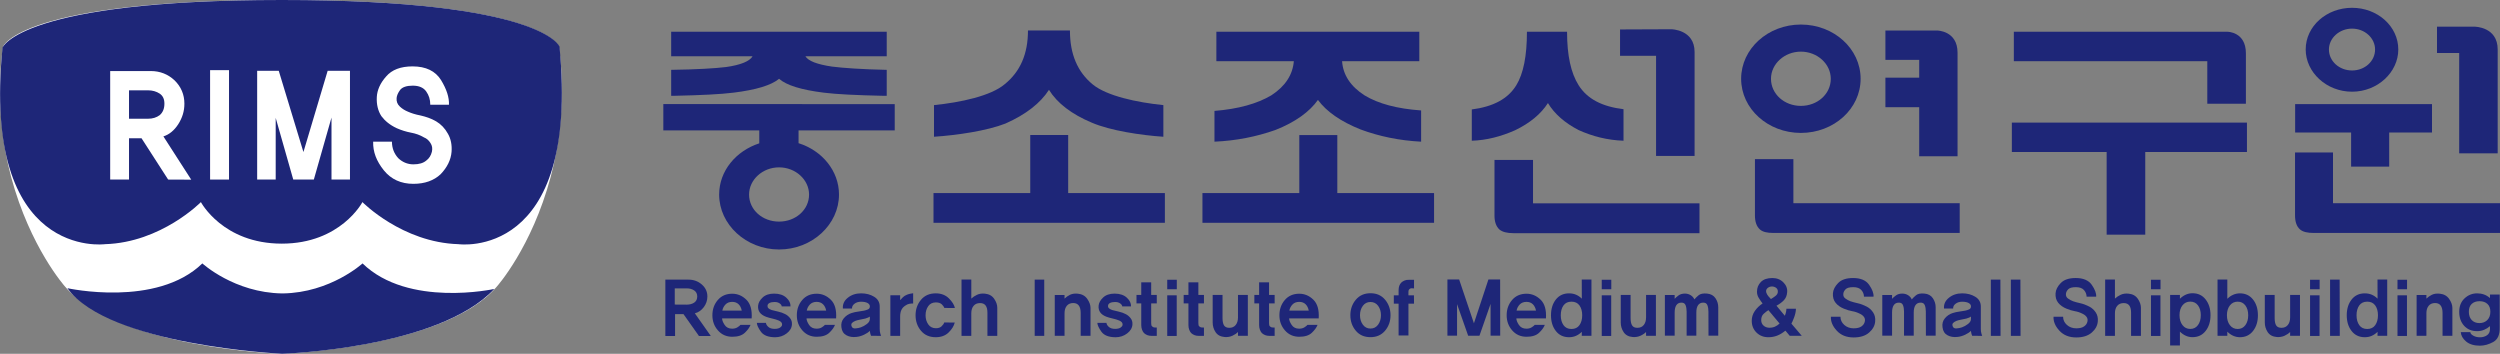 <?xml version="1.0" encoding="utf-8"?>
<!-- Generator: Adobe Illustrator 16.0.0, SVG Export Plug-In . SVG Version: 6.00 Build 0)  -->
<!DOCTYPE svg PUBLIC "-//W3C//DTD SVG 1.1//EN" "http://www.w3.org/Graphics/SVG/1.1/DTD/svg11.dtd">
<svg version="1.1" id="Layer_1" xmlns="http://www.w3.org/2000/svg" xmlns:xlink="http://www.w3.org/1999/xlink" x="0px" y="0px"
	 width="283.983px" height="40.186px" viewBox="0 0 283.983 40.186" enable-background="new 0 0 283.983 40.186"
	 xml:space="preserve">
<rect x="0" y="0" width="283.983" height="40.186" fill="#808080" stroke="none"/>
<path fill="#FFFFFF" d="M31.923,40.186c0,0,18.559-0.622,24.533-7.658c0,0,3.945-4.415,6.09-12.404
	c2.152-8.026,0.937-14.832,0.937-14.832S61.558,0,31.923,0h-0.024C2.263,0,0.347,5.292,0.347,5.292s-1.222,6.806,0.923,14.832
	c2.153,7.989,6.097,12.404,6.097,12.404c5.986,7.036,24.532,7.658,24.532,7.658H31.923z"/>
<path fill="#1E2678" d="M32.011,0C61.64,0,63.556,5.292,63.556,5.292c2.353,24.396-11.475,22.445-11.475,22.445
	c-6.396-0.19-10.911-4.779-10.911-4.779s-2.474,4.718-9.159,4.718c-6.697,0-9.189-4.718-9.189-4.718s-4.509,4.589-10.893,4.779
	c0,0-14.05,1.882-11.641-22.332C0.288,5.405,2.358,0,32.011,0"/>
<path fill="#1E2678" d="M32.135,33.331c5.414-0.081,9.048-3.409,9.048-3.409c5.202,5.057,14.967,2.9,14.967,2.9
	c-6.361,6.813-24.11,7.362-24.11,7.362s-19.723-0.913-24.384-7.448c0,0,10.128,2.242,15.33-2.814c0,0,3.629,3.328,9.054,3.409
	H32.135z"/>
<path fill="#FFFFFF" d="M19.1,20.397l-3.021-4.689h-1.424v4.689h-2.139V8.07h4.609c1.054,0,1.959,0.36,2.7,1.054
	c0.745,0.724,1.121,1.62,1.121,2.65c0,0.865-0.234,1.604-0.699,2.339c-0.458,0.703-1.018,1.171-1.686,1.381l3.162,4.915L19.1,20.397
	z M18.676,11.774c0-0.529-0.176-0.889-0.527-1.135c-0.372-0.246-0.818-0.38-1.329-0.38h-2.165v3.228h2.165
	c0.511,0,0.957-0.134,1.329-0.412C18.5,12.765,18.676,12.335,18.676,11.774"/>
<rect x="23.865" y="7.969" fill="#FFFFFF" width="2.149" height="12.428"/>
<polygon fill="#FFFFFF" points="37.656,20.39 37.656,13.354 35.651,20.39 33.31,20.39 31.317,13.39 31.317,20.39 29.212,20.39 
	29.212,8.042 31.664,8.042 34.467,17.271 37.22,8.042 39.754,8.042 39.754,20.39 "/>
<path fill="#FFFFFF" d="M51.294,17.247c-0.077,0.917-0.495,1.765-1.24,2.541c-0.759,0.714-1.787,1.094-3.098,1.094
	c-1.4,0-2.528-0.509-3.352-1.531c-0.847-1.058-1.247-2.104-1.216-3.255h2.133c0.005,0.739,0.248,1.357,0.718,1.87
	c0.463,0.444,1.046,0.703,1.717,0.703c0.64,0,1.121-0.141,1.458-0.424c0.335-0.247,0.545-0.586,0.647-1.01
	c0.08-0.376,0.034-0.683-0.16-0.986c-0.184-0.294-0.436-0.525-0.729-0.634c-0.471-0.282-0.957-0.448-1.499-0.549
	c-0.535-0.102-1.076-0.268-1.621-0.509c-0.754-0.355-1.329-0.824-1.729-1.365c-0.39-0.598-0.566-1.337-0.52-2.182
	c0.042-0.771,0.384-1.571,1.059-2.322c0.647-0.763,1.652-1.147,2.999-1.147c1.529,0,2.591,0.529,3.233,1.547
	c0.647,1.059,0.941,1.987,0.905,2.812h-2.123c0-0.602-0.151-1.07-0.468-1.522C48.095,9.945,47.59,9.73,46.885,9.73
	c-0.695,0-1.171,0.162-1.43,0.48c-0.246,0.335-0.381,0.654-0.403,0.921c-0.037,0.396,0.092,0.719,0.373,0.978
	c0.277,0.259,0.578,0.439,0.919,0.578c0.351,0.157,0.83,0.318,1.434,0.432c0.588,0.138,1.175,0.319,1.775,0.671
	c0.541,0.323,0.988,0.783,1.329,1.405C51.217,15.777,51.353,16.468,51.294,17.247"/>
<path fill="#1E2678" d="M121.537,3.465c0,2.698,0.865,4.718,2.603,6.138c1.593,1.296,5,2.033,8.01,2.336v3.595
	c-2.543-0.172-5.986-0.689-8.096-1.586c-2.353-0.981-3.978-2.253-4.897-3.744c-0.975,1.509-2.626,2.805-4.938,3.827
	c-2.092,0.826-5.526,1.331-8.123,1.503v-3.595c3.021-0.303,6.456-1.04,8.028-2.371c1.774-1.433,2.647-3.441,2.647-6.104H121.537z
	 M121.338,15.338v6.59h10.985v3.383h-26.284v-3.383h10.99v-6.59H121.338z"/>
<path fill="#1E2678" d="M152.452,6.953c0.104,1.545,0.955,2.858,2.554,3.881c1.562,0.951,3.707,1.521,6.423,1.711v3.548
	c-2.471-0.125-4.771-0.606-6.866-1.384c-2.272-0.904-3.892-2.045-4.853-3.358c-0.959,1.35-2.569,2.525-4.852,3.422
	c-2.137,0.749-4.413,1.213-6.902,1.32v-3.494c2.716-0.22,4.833-0.813,6.451-1.765c1.604-1.04,2.442-2.353,2.564-3.881h-8.799V3.608
	h23.052v3.345H152.452z M151.909,15.344v6.584h10.99v3.382h-26.31v-3.382h11.003v-6.584H151.909z"/>
<path fill="#1E2678" d="M255.239,13.93v3.334h-11.553v9.389h-4.385v-9.389h-10.769V13.93H255.239z M250.734,11.784V6.953h-21.976
	V3.607h24.27c0,0,2.091,0,2.091,2.448v5.729H250.734z"/>
<path fill="#1E2678" d="M220.029,3.465c0,0,2.335,0,2.335,2.519V17.75h-4.356v-5.574h-3.839V8.825h3.839V6.804h-3.839V3.465H220.029
	z M199.349,18.077h4.368v5.004h18.892v3.381h-21.159c-0.726,0-1.236-0.118-1.547-0.409c-0.372-0.334-0.554-0.881-0.554-1.574V18.077
	z"/>
<path fill="#1E2678" d="M204.566,2.788c-3.737,0-6.784,2.751-6.784,6.162c0,3.405,3.047,6.149,6.784,6.149
	c3.755,0,6.787-2.745,6.787-6.149C211.354,5.539,208.321,2.788,204.566,2.788 M204.566,12.028c-1.869,0-3.394-1.343-3.394-3.078
	c0-1.682,1.524-3.084,3.394-3.084c1.878,0,3.399,1.402,3.399,3.084C207.966,10.685,206.444,12.028,204.566,12.028"/>
<path fill="#1E2678" d="M178.007,3.607c0,2.71,0.441,4.683,1.307,6.067c0.987,1.574,2.689,2.437,5.105,2.729v3.583
	c-1.838-0.066-3.53-0.499-5.105-1.213c-1.566-0.814-2.734-1.83-3.479-3.066c-0.795,1.236-2.043,2.276-3.735,3.09
	c-1.593,0.707-3.228,1.135-4.915,1.189v-3.554c2.404-0.309,4.102-1.183,5.061-2.757c0.799-1.313,1.203-3.304,1.203-6.067H178.007z
	 M169.764,18.167h4.377V23.1h18.909v3.387h-21.131c-0.737,0-1.254-0.137-1.594-0.416c-0.371-0.339-0.562-0.879-0.562-1.575V18.167z"
	/>
<path fill="#1E2678" d="M189.856,3.322c0,0,2.638,0.024,2.638,2.585v11.808h-4.377V6.335h-4.091V3.346L189.856,3.322z"/>
<path fill="#1E2678" d="M83.324,10.525c2.543-0.315,4.281-0.832,5.173-1.575c0.847,0.743,2.54,1.26,5.069,1.575
	c1.461,0.184,3.699,0.291,6.709,0.356h0.451V7.934c-2.837-0.06-4.911-0.208-6.21-0.369c-1.696-0.249-2.701-0.635-3.027-1.171h9.237
	V3.608H76.24v2.786h9.247c-0.33,0.559-1.326,0.981-3.004,1.219c-1.254,0.154-3.337,0.279-6.243,0.321v2.947h0.399
	C79.622,10.816,81.853,10.709,83.324,10.525"/>
<path fill="#1E2678" d="M101.635,14.814v-2.989H75.349v2.989h10.899v1.468c-2.647,0.862-4.558,3.132-4.558,5.818
	c0,3.399,3.051,6.24,6.807,6.24c3.761,0,6.807-2.841,6.807-6.24c0-2.686-1.914-4.992-4.594-5.836v-1.45H101.635z M91.905,22.101
	c0,1.735-1.525,3.072-3.408,3.072c-1.887,0-3.408-1.337-3.408-3.072c0-1.676,1.521-3.09,3.408-3.09
	C90.38,19.011,91.905,20.425,91.905,22.101"/>
<polygon fill="#1E2678" points="276.258,11.826 276.258,15.053 271.396,15.053 271.396,18.927 267.07,18.927 267.07,15.053 
	260.713,15.053 260.713,11.826 "/>
<path fill="#1E2678" d="M281.107,3.031c0,0,2.613,0,2.613,2.59v11.796h-4.373V6.021h-2.52V3.031H281.107z"/>
<path fill="#1E2678" d="M260.7,17.316h4.313v5.766h18.97v3.381H262.84c-0.725,0-1.26-0.119-1.582-0.41
	c-0.38-0.333-0.558-0.88-0.558-1.575V17.316z"/>
<path fill="#1E2678" d="M267.178,0.886c-2.901,0-5.266,2.091-5.266,4.736c0,2.597,2.364,4.795,5.266,4.795
	c2.887,0,5.252-2.198,5.252-4.795C272.43,2.978,270.064,0.886,267.178,0.886 M267.178,8.005c-1.45,0-2.627-1.052-2.627-2.383
	c0-1.295,1.177-2.371,2.627-2.371s2.614,1.076,2.614,2.371C269.792,6.953,268.628,8.005,267.178,8.005"/>
<path fill="#1E2678" d="M79.396,38.167l-1.755-2.483h-0.958v2.483h-1.103v-6.403H78.2c0.593,0,1.101,0.184,1.522,0.553
	s0.632,0.822,0.632,1.359c0,0.448-0.137,0.854-0.411,1.217c-0.275,0.363-0.613,0.596-1.014,0.697l1.815,2.577H79.396z
	 M78.857,34.374c0.229-0.153,0.344-0.385,0.344-0.698c0-0.3-0.115-0.527-0.344-0.684c-0.229-0.156-0.51-0.234-0.844-0.234h-1.365
	v1.838l1.365,0.009C78.347,34.604,78.628,34.527,78.857,34.374"/>
<path fill="#1E2678" d="M82.026,36.17c0,0.199,0.094,0.443,0.284,0.732c0.189,0.289,0.476,0.434,0.86,0.434
	c0.238,0,0.439-0.054,0.607-0.161c0.167-0.108,0.278-0.199,0.335-0.272h1.145c-0.113,0.295-0.33,0.594-0.649,0.897
	c-0.32,0.303-0.793,0.454-1.421,0.454c-0.667,0-1.211-0.239-1.632-0.719c-0.421-0.478-0.632-1.053-0.632-1.722
	c0-0.68,0.205-1.258,0.615-1.735c0.41-0.476,0.957-0.714,1.641-0.714c0.605,0,1.139,0.228,1.603,0.681
	c0.463,0.453,0.664,1.162,0.602,2.125H82.026z M84.257,35.286c-0.057-0.306-0.177-0.548-0.36-0.727
	c-0.184-0.179-0.426-0.269-0.726-0.269c-0.322,0-0.578,0.102-0.767,0.303s-0.307,0.432-0.352,0.692H84.257z"/>
<path fill="#1E2678" d="M89.738,36.127c0.164,0.201,0.237,0.443,0.221,0.728c-0.023,0.391-0.224,0.73-0.602,1.02
	c-0.379,0.289-0.818,0.435-1.315,0.435c-0.775-0.006-1.31-0.215-1.607-0.629s-0.451-0.749-0.462-1.004h1.034
	c0.012,0.153,0.102,0.305,0.267,0.455c0.167,0.15,0.406,0.226,0.717,0.226c0.277,0,0.486-0.051,0.628-0.153
	c0.141-0.102,0.214-0.204,0.22-0.307c0.011-0.107-0.015-0.201-0.08-0.28c-0.065-0.08-0.163-0.147-0.293-0.204
	c-0.215-0.091-0.462-0.168-0.742-0.229c-0.28-0.063-0.519-0.13-0.717-0.204c-0.327-0.125-0.564-0.292-0.712-0.502
	c-0.147-0.209-0.206-0.465-0.178-0.766c0.028-0.316,0.199-0.623,0.513-0.918c0.314-0.295,0.748-0.442,1.302-0.442
	c0.593,0,1.057,0.155,1.39,0.464c0.334,0.309,0.492,0.639,0.475,0.99h-1c0-0.113-0.075-0.226-0.225-0.336
	c-0.15-0.11-0.341-0.166-0.572-0.166c-0.238,0-0.429,0.035-0.573,0.103c-0.144,0.068-0.225,0.17-0.242,0.306
	c-0.011,0.119,0.02,0.217,0.094,0.293c0.073,0.077,0.198,0.146,0.373,0.209c0.187,0.052,0.431,0.11,0.734,0.179
	c0.302,0.067,0.566,0.161,0.793,0.28C89.387,35.774,89.574,35.926,89.738,36.127"/>
<path fill="#1E2678" d="M91.618,36.17c0,0.199,0.094,0.443,0.284,0.732c0.189,0.289,0.476,0.434,0.861,0.434
	c0.237,0,0.439-0.054,0.606-0.161c0.167-0.108,0.278-0.199,0.335-0.272h1.145c-0.113,0.295-0.33,0.594-0.649,0.897
	c-0.32,0.303-0.793,0.454-1.421,0.454c-0.667,0-1.211-0.239-1.632-0.719c-0.421-0.478-0.632-1.053-0.632-1.722
	c0-0.68,0.205-1.258,0.615-1.735c0.41-0.476,0.957-0.714,1.641-0.714c0.605,0,1.139,0.228,1.603,0.681
	c0.463,0.453,0.664,1.162,0.602,2.125H91.618z M93.848,35.286c-0.057-0.306-0.177-0.548-0.36-0.727
	c-0.184-0.179-0.426-0.269-0.725-0.269c-0.323,0-0.579,0.102-0.768,0.303c-0.189,0.201-0.307,0.432-0.352,0.692H93.848z"/>
<path fill="#1E2678" d="M98.946,38.145c-0.023-0.046-0.049-0.12-0.077-0.221c-0.028-0.104-0.051-0.217-0.068-0.34
	c-0.147,0.158-0.366,0.305-0.657,0.441c-0.291,0.135-0.578,0.219-0.86,0.246c-0.43,0.051-0.81-0.011-1.137-0.187
	c-0.328-0.177-0.517-0.477-0.568-0.901c-0.057-0.403,0.032-0.744,0.267-1.025c0.235-0.28,0.521-0.478,0.861-0.591
	c0.26-0.085,0.521-0.143,0.784-0.174c0.263-0.031,0.482-0.067,0.658-0.106c0.141-0.028,0.286-0.073,0.436-0.137
	c0.15-0.062,0.225-0.178,0.225-0.348c0-0.159-0.088-0.287-0.263-0.383s-0.421-0.146-0.738-0.146c-0.294,0-0.541,0.075-0.742,0.227
	c-0.2,0.149-0.295,0.333-0.284,0.548h-1.035c-0.045-0.482,0.14-0.891,0.556-1.225c0.415-0.335,0.917-0.502,1.505-0.502
	c0.571,0,1.067,0.129,1.488,0.388c0.422,0.258,0.632,0.628,0.632,1.109v2.552c0,0.203,0.024,0.382,0.072,0.535
	c0.048,0.152,0.075,0.235,0.081,0.246L98.946,38.145z M98.81,35.959c-0.074,0.057-0.16,0.102-0.259,0.136
	c-0.099,0.034-0.188,0.065-0.267,0.093c-0.181,0.041-0.381,0.082-0.603,0.124c-0.221,0.043-0.396,0.089-0.526,0.14
	c-0.164,0.068-0.288,0.148-0.373,0.238c-0.085,0.091-0.102,0.21-0.051,0.358c0.062,0.191,0.208,0.278,0.437,0.259
	s0.434-0.061,0.615-0.123c0.23-0.08,0.461-0.206,0.687-0.379c0.226-0.173,0.339-0.364,0.339-0.574V35.959z"/>
<path fill="#1E2678" d="M103.727,34.474c-0.153,0-0.301,0.013-0.445,0.038s-0.296,0.095-0.454,0.209
	c-0.192,0.124-0.336,0.283-0.432,0.479c-0.096,0.196-0.145,0.452-0.145,0.771v2.177h-1.111v-4.61h1.111v0.512l0.043,0.017
	c0.084-0.113,0.182-0.221,0.292-0.323c0.11-0.102,0.253-0.189,0.429-0.264c0.135-0.057,0.285-0.1,0.449-0.128
	s0.252-0.042,0.263-0.042V34.474z"/>
<path fill="#1E2678" d="M107.275,34.98c-0.04-0.113-0.135-0.246-0.284-0.4c-0.15-0.151-0.378-0.229-0.683-0.229
	c-0.379,0-0.668,0.143-0.869,0.429c-0.201,0.287-0.301,0.632-0.301,1.034c0,0.396,0.102,0.741,0.305,1.033
	c0.204,0.292,0.492,0.438,0.865,0.438c0.283,0,0.502-0.074,0.657-0.226c0.156-0.149,0.253-0.293,0.293-0.429l1.196,0.008
	c-0.096,0.392-0.328,0.767-0.696,1.127c-0.367,0.359-0.856,0.54-1.467,0.54c-0.706,0-1.265-0.245-1.675-0.735
	c-0.41-0.49-0.614-1.076-0.614-1.756c0-0.681,0.204-1.266,0.614-1.756c0.41-0.491,0.969-0.736,1.675-0.736
	c0.616,0,1.115,0.19,1.497,0.57s0.609,0.745,0.683,1.097L107.275,34.98z"/>
<path fill="#1E2678" d="M112.165,38.152v-2.645c0-0.352-0.068-0.619-0.204-0.804c-0.135-0.184-0.347-0.275-0.636-0.275
	c-0.311,0-0.554,0.103-0.729,0.31c-0.175,0.207-0.263,0.489-0.263,0.846v2.568h-1.111V31.75h1.111v2.168
	c0.175-0.164,0.39-0.308,0.645-0.43c0.254-0.122,0.554-0.166,0.899-0.132c0.469,0.046,0.821,0.241,1.055,0.587
	c0.235,0.346,0.352,0.684,0.352,1.012v3.197H112.165z"/>
<rect x="117.534" y="31.763" fill="#1E2678" width="1.085" height="6.388"/>
<path fill="#1E2678" d="M122.757,38.147v-2.611c0-0.356-0.069-0.632-0.208-0.825c-0.139-0.191-0.353-0.289-0.64-0.289
	c-0.311,0-0.553,0.104-0.725,0.311c-0.173,0.207-0.259,0.489-0.259,0.847v2.568h-1.111v-4.635h1.111v0.407
	c0.17-0.169,0.376-0.313,0.619-0.433c0.243-0.119,0.54-0.162,0.89-0.128c0.47,0.046,0.827,0.244,1.073,0.595
	c0.246,0.353,0.369,0.692,0.369,1.021v3.172H122.757z"/>
<path fill="#1E2678" d="M128.417,36.127c0.164,0.201,0.237,0.443,0.221,0.728c-0.023,0.391-0.224,0.73-0.602,1.02
	c-0.379,0.289-0.818,0.435-1.315,0.435c-0.775-0.006-1.31-0.215-1.607-0.629s-0.451-0.749-0.462-1.004h1.034
	c0.012,0.153,0.101,0.305,0.268,0.455c0.166,0.15,0.405,0.226,0.716,0.226c0.277,0,0.486-0.051,0.628-0.153
	c0.141-0.102,0.215-0.204,0.22-0.307c0.011-0.107-0.015-0.201-0.08-0.28c-0.065-0.08-0.163-0.147-0.293-0.204
	c-0.215-0.091-0.462-0.168-0.742-0.229c-0.28-0.063-0.519-0.13-0.717-0.204c-0.327-0.125-0.565-0.292-0.712-0.502
	c-0.147-0.209-0.206-0.465-0.178-0.766c0.028-0.316,0.199-0.623,0.513-0.918s0.748-0.442,1.302-0.442
	c0.593,0,1.057,0.155,1.39,0.464c0.334,0.309,0.492,0.639,0.475,0.99h-1c0-0.113-0.075-0.226-0.225-0.336
	c-0.15-0.11-0.34-0.166-0.572-0.166c-0.238,0-0.429,0.035-0.573,0.103c-0.145,0.068-0.225,0.17-0.241,0.306
	c-0.012,0.119,0.019,0.217,0.093,0.293c0.073,0.077,0.198,0.146,0.373,0.209c0.187,0.052,0.431,0.11,0.734,0.179
	c0.302,0.067,0.566,0.161,0.793,0.28C128.067,35.774,128.253,35.926,128.417,36.127"/>
<path fill="#1E2678" d="M130.801,38.152c-0.175,0-0.332-0.027-0.471-0.081c-0.138-0.054-0.264-0.132-0.377-0.233
	c-0.09-0.097-0.166-0.225-0.225-0.383s-0.089-0.337-0.089-0.535v-2.457h-0.542V33.5h0.542v-1.428h1.128V33.5h0.636v0.963h-0.636
	v2.228c0,0.106,0.007,0.19,0.021,0.25s0.055,0.115,0.123,0.166c0.062,0.051,0.132,0.081,0.208,0.09
	c0.076,0.008,0.171,0.013,0.284,0.013v0.943H130.801z"/>
<path fill="#1E2678" d="M132.59,31.777h1.086v1.08h-1.086V31.777z M132.59,33.546h1.077v4.617h-1.077V33.546z"/>
<path fill="#1E2678" d="M136.16,38.152c-0.175,0-0.332-0.027-0.471-0.081c-0.138-0.054-0.264-0.132-0.377-0.233
	c-0.09-0.097-0.166-0.225-0.225-0.383s-0.089-0.337-0.089-0.535v-2.457h-0.542V33.5h0.542v-1.428h1.128V33.5h0.636v0.963h-0.636
	v2.228c0,0.106,0.007,0.19,0.021,0.25s0.055,0.115,0.123,0.166c0.062,0.051,0.132,0.081,0.208,0.09
	c0.076,0.008,0.171,0.013,0.284,0.013v0.943H136.16z"/>
<path fill="#1E2678" d="M140.627,38.148v-0.434c-0.17,0.17-0.385,0.313-0.645,0.43c-0.26,0.115-0.548,0.163-0.865,0.14
	c-0.475-0.04-0.821-0.225-1.039-0.557c-0.217-0.331-0.326-0.693-0.326-1.084v-3.138h1.119v2.636c0,0.362,0.057,0.636,0.17,0.821
	c0.113,0.184,0.314,0.275,0.602,0.275c0.311,0,0.553-0.107,0.725-0.323c0.173-0.215,0.259-0.502,0.259-0.858v-2.551h1.119v4.643
	H140.627z"/>
<path fill="#1E2678" d="M144.19,38.152c-0.175,0-0.332-0.027-0.471-0.081c-0.138-0.054-0.264-0.132-0.377-0.233
	c-0.09-0.097-0.166-0.225-0.225-0.383c-0.06-0.158-0.09-0.337-0.09-0.535v-2.457h-0.541V33.5h0.541v-1.428h1.129V33.5h0.636v0.963
	h-0.636v2.228c0,0.106,0.006,0.19,0.021,0.25s0.056,0.115,0.123,0.166c0.062,0.051,0.132,0.081,0.208,0.09
	c0.076,0.008,0.171,0.013,0.284,0.013v0.943H144.19z"/>
<path fill="#1E2678" d="M146.435,36.17c0,0.199,0.094,0.443,0.284,0.732c0.189,0.289,0.476,0.434,0.86,0.434
	c0.238,0,0.439-0.054,0.607-0.161c0.166-0.108,0.277-0.199,0.334-0.272h1.146c-0.113,0.295-0.33,0.594-0.649,0.897
	c-0.319,0.303-0.793,0.454-1.421,0.454c-0.667,0-1.211-0.239-1.632-0.719c-0.421-0.478-0.632-1.053-0.632-1.722
	c0-0.68,0.205-1.258,0.615-1.735c0.409-0.476,0.956-0.714,1.641-0.714c0.604,0,1.14,0.228,1.603,0.681s0.664,1.162,0.603,2.125
	H146.435z M148.665,35.286c-0.057-0.306-0.177-0.548-0.36-0.727s-0.426-0.269-0.726-0.269c-0.322,0-0.578,0.102-0.768,0.303
	c-0.188,0.201-0.307,0.432-0.352,0.692H148.665z"/>
<path fill="#1E2678" d="M157.339,34.048c0.41,0.494,0.615,1.08,0.615,1.761c0,0.68-0.207,1.267-0.619,1.756
	c-0.412,0.49-0.967,0.735-1.662,0.735c-0.701,0-1.256-0.245-1.666-0.735c-0.41-0.489-0.615-1.076-0.615-1.756
	c0-0.681,0.205-1.267,0.619-1.761c0.412-0.493,0.97-0.739,1.67-0.739C156.376,33.309,156.929,33.555,157.339,34.048 M156.546,36.876
	c0.215-0.298,0.322-0.653,0.322-1.067c0-0.42-0.107-0.775-0.322-1.067c-0.215-0.291-0.506-0.438-0.873-0.438
	c-0.361,0-0.65,0.147-0.865,0.438c-0.215,0.292-0.322,0.647-0.322,1.067c0,0.414,0.107,0.77,0.322,1.067s0.504,0.446,0.865,0.446
	C156.04,37.322,156.331,37.174,156.546,36.876"/>
<path fill="#1E2678" d="M159.99,34.498v3.606h-1.119v-3.606l-0.543-0.008v-0.943h0.543v-0.563c0-0.197,0.025-0.369,0.076-0.514
	s0.13-0.271,0.238-0.378c0.096-0.091,0.216-0.166,0.36-0.226c0.144-0.06,0.307-0.088,0.486-0.082h0.594v0.979
	c-0.102,0-0.188-0.005-0.263-0.018c-0.073-0.011-0.147,0.013-0.22,0.068c-0.068,0.051-0.111,0.104-0.127,0.158
	c-0.019,0.054-0.026,0.14-0.026,0.259v0.315h0.628l0.008,0.951H159.99z"/>
<polygon fill="#1E2678" points="169.319,38.127 169.319,34.521 168.056,38.136 166.774,38.136 165.511,34.547 165.511,38.127 
	164.417,38.127 164.417,31.749 165.749,31.749 167.428,36.725 169.073,31.749 170.405,31.749 170.413,38.127 "/>
<path fill="#1E2678" d="M172.249,36.17c0,0.199,0.094,0.443,0.284,0.732c0.189,0.289,0.476,0.434,0.861,0.434
	c0.237,0,0.438-0.054,0.606-0.161c0.166-0.108,0.277-0.199,0.334-0.272h1.146c-0.113,0.295-0.33,0.594-0.649,0.897
	c-0.319,0.303-0.793,0.454-1.421,0.454c-0.667,0-1.211-0.239-1.632-0.719c-0.421-0.478-0.632-1.053-0.632-1.722
	c0-0.68,0.205-1.258,0.615-1.735c0.409-0.476,0.956-0.714,1.641-0.714c0.604,0,1.14,0.228,1.603,0.681s0.664,1.162,0.603,2.125
	H172.249z M174.479,35.286c-0.057-0.306-0.177-0.548-0.36-0.727s-0.426-0.269-0.725-0.269c-0.323,0-0.579,0.102-0.769,0.303
	c-0.188,0.201-0.307,0.432-0.352,0.692H174.479z"/>
<path fill="#1E2678" d="M179.676,38.145l0.008-0.451c-0.198,0.193-0.417,0.343-0.657,0.451c-0.239,0.107-0.504,0.161-0.793,0.161
	c-0.633,0-1.134-0.235-1.5-0.706c-0.369-0.471-0.552-1.065-0.552-1.785c0-0.727,0.183-1.323,0.552-1.79
	c0.366-0.468,0.867-0.702,1.5-0.702c0.289,0,0.554,0.051,0.793,0.153c0.24,0.102,0.459,0.252,0.657,0.451l-0.008-2.177h1.103v6.395
	H179.676z M179.417,36.933c0.206-0.292,0.31-0.665,0.31-1.118c0-0.46-0.104-0.832-0.31-1.119c-0.206-0.286-0.51-0.429-0.912-0.429
	c-0.395,0-0.697,0.143-0.903,0.429c-0.206,0.287-0.309,0.659-0.309,1.119c0,0.453,0.103,0.826,0.309,1.118s0.509,0.438,0.903,0.438
	C178.907,37.371,179.211,37.225,179.417,36.933"/>
<path fill="#1E2678" d="M181.946,31.777h1.086v1.08h-1.086V31.777z M181.946,33.546h1.076v4.617h-1.076V33.546z"/>
<path fill="#1E2678" d="M186.981,38.148v-0.434c-0.17,0.17-0.385,0.313-0.646,0.43c-0.26,0.115-0.548,0.163-0.864,0.14
	c-0.475-0.04-0.821-0.225-1.039-0.557c-0.218-0.331-0.326-0.693-0.326-1.084v-3.138h1.119v2.636c0,0.362,0.057,0.636,0.17,0.821
	c0.113,0.184,0.313,0.275,0.602,0.275c0.311,0,0.553-0.107,0.725-0.323c0.174-0.215,0.26-0.502,0.26-0.858v-2.551h1.119v4.643
	H186.981z"/>
<path fill="#1E2678" d="M194.074,38.127l-0.009-2.746c0-0.272-0.039-0.51-0.119-0.715c-0.079-0.203-0.245-0.3-0.5-0.289
	c-0.243,0.006-0.43,0.104-0.56,0.294c-0.13,0.189-0.194,0.464-0.194,0.82v2.636h-1.104v-2.746c0-0.272-0.039-0.51-0.119-0.715
	c-0.079-0.203-0.245-0.3-0.5-0.289c-0.242,0.006-0.427,0.104-0.551,0.294c-0.125,0.189-0.188,0.464-0.188,0.82v2.636h-1.11V33.51
	h1.11v0.434c0.092-0.107,0.233-0.234,0.429-0.378c0.194-0.145,0.439-0.217,0.733-0.217c0.243,0,0.463,0.062,0.657,0.183
	c0.195,0.122,0.335,0.282,0.42,0.48c0.103-0.13,0.257-0.285,0.468-0.463c0.209-0.18,0.536-0.245,0.982-0.2
	c0.419,0.039,0.734,0.215,0.946,0.526c0.212,0.313,0.317,0.658,0.317,1.037v3.215H194.074z"/>
<path fill="#1E2678" d="M203.302,38.146l-0.492-0.587c-0.328,0.267-0.646,0.458-0.955,0.574c-0.308,0.116-0.631,0.174-0.971,0.174
	c-0.548,0-1.002-0.177-1.36-0.531c-0.359-0.354-0.538-0.801-0.538-1.339c0-0.396,0.113-0.763,0.339-1.097
	c0.226-0.335,0.522-0.624,0.89-0.868c-0.164-0.215-0.311-0.429-0.44-0.642c-0.13-0.212-0.195-0.444-0.195-0.693
	c0-0.436,0.147-0.805,0.44-1.105c0.295-0.301,0.73-0.45,1.307-0.45c0.509,0,0.927,0.166,1.255,0.497
	c0.328,0.332,0.47,0.71,0.424,1.136c-0.028,0.363-0.151,0.659-0.368,0.888c-0.218,0.23-0.498,0.438-0.844,0.625l0.949,1.141
	c0.063-0.148,0.107-0.291,0.136-0.431c0.028-0.138,0.043-0.262,0.043-0.37h1.085c-0.011,0.329-0.085,0.67-0.22,1.021
	c-0.136,0.352-0.235,0.575-0.297,0.672l1.178,1.386H203.302z M200.876,35.229c-0.181,0.114-0.361,0.256-0.543,0.426
	c-0.181,0.17-0.271,0.402-0.271,0.696c0,0.261,0.084,0.47,0.255,0.626c0.17,0.156,0.379,0.239,0.628,0.25
	c0.248,0.006,0.469-0.031,0.66-0.113c0.192-0.082,0.373-0.203,0.544-0.362L200.876,35.229z M201.673,33.626
	c0.158-0.122,0.249-0.259,0.271-0.412c0.027-0.228-0.03-0.396-0.174-0.506c-0.145-0.111-0.31-0.166-0.496-0.166
	s-0.355,0.065-0.504,0.194c-0.15,0.132-0.191,0.307-0.123,0.527c0.062,0.154,0.137,0.281,0.224,0.383
	c0.088,0.103,0.185,0.211,0.293,0.323C201.345,33.863,201.515,33.748,201.673,33.626"/>
<path fill="#1E2678" d="M212.773,35.488c0.195,0.292,0.272,0.637,0.233,1.033c-0.039,0.476-0.271,0.896-0.695,1.263
	s-1.01,0.548-1.756,0.548c-0.803,0-1.44-0.256-1.912-0.769c-0.473-0.513-0.694-1.042-0.666-1.586h1.086
	c0,0.362,0.145,0.673,0.432,0.931c0.288,0.258,0.643,0.387,1.061,0.387c0.385,0,0.68-0.07,0.886-0.213
	c0.207-0.141,0.335-0.324,0.386-0.552c0.045-0.205,0.014-0.382-0.097-0.532c-0.11-0.149-0.265-0.27-0.462-0.36
	c-0.277-0.143-0.566-0.238-0.865-0.289c-0.3-0.052-0.613-0.146-0.941-0.281c-0.407-0.164-0.726-0.39-0.955-0.676
	c-0.229-0.286-0.328-0.646-0.301-1.076c0.028-0.402,0.227-0.792,0.595-1.169c0.366-0.377,0.933-0.566,1.696-0.566
	c0.858,0,1.467,0.26,1.826,0.778s0.525,0.966,0.497,1.34h-1.086c-0.006-0.284-0.106-0.535-0.301-0.753
	c-0.195-0.218-0.502-0.327-0.92-0.327c-0.425,0-0.716,0.082-0.874,0.246c-0.158,0.165-0.243,0.341-0.254,0.528
	c-0.018,0.215,0.06,0.387,0.232,0.514c0.172,0.128,0.363,0.231,0.573,0.311c0.226,0.08,0.504,0.155,0.835,0.229
	c0.33,0.074,0.666,0.199,1.005,0.374C212.331,34.974,212.579,35.196,212.773,35.488"/>
<path fill="#1E2678" d="M218.769,38.127l-0.009-2.746c0-0.272-0.039-0.51-0.118-0.715c-0.079-0.203-0.246-0.3-0.5-0.289
	c-0.244,0.006-0.43,0.104-0.56,0.294c-0.13,0.189-0.195,0.464-0.195,0.82v2.636h-1.103v-2.746c0-0.272-0.039-0.51-0.118-0.715
	c-0.08-0.203-0.246-0.3-0.501-0.289c-0.243,0.006-0.428,0.104-0.551,0.294c-0.125,0.189-0.188,0.464-0.188,0.82v2.636h-1.111V33.51
	h1.111v0.434c0.091-0.107,0.232-0.234,0.429-0.378c0.195-0.145,0.439-0.217,0.733-0.217c0.243,0,0.462,0.062,0.656,0.183
	c0.195,0.122,0.336,0.282,0.421,0.48c0.102-0.13,0.257-0.285,0.467-0.463c0.209-0.18,0.537-0.245,0.983-0.2
	c0.418,0.039,0.733,0.215,0.945,0.526c0.212,0.313,0.318,0.658,0.318,1.037v3.215H218.769z"/>
<path fill="#1E2678" d="M224.022,38.145c-0.022-0.046-0.049-0.12-0.076-0.221c-0.028-0.104-0.051-0.217-0.068-0.34
	c-0.146,0.158-0.365,0.305-0.656,0.441c-0.291,0.135-0.578,0.219-0.86,0.246c-0.431,0.051-0.81-0.011-1.138-0.187
	c-0.328-0.177-0.517-0.477-0.567-0.901c-0.058-0.403,0.032-0.744,0.267-1.025c0.235-0.28,0.521-0.478,0.861-0.591
	c0.26-0.085,0.521-0.143,0.783-0.174c0.264-0.031,0.482-0.067,0.658-0.106c0.142-0.028,0.287-0.073,0.437-0.137
	c0.149-0.062,0.226-0.178,0.226-0.348c0-0.159-0.089-0.287-0.264-0.383s-0.421-0.146-0.738-0.146c-0.294,0-0.541,0.075-0.742,0.227
	c-0.199,0.149-0.295,0.333-0.283,0.548h-1.035c-0.045-0.482,0.14-0.891,0.556-1.225c0.415-0.335,0.917-0.502,1.505-0.502
	c0.571,0,1.067,0.129,1.488,0.388c0.422,0.258,0.632,0.628,0.632,1.109v2.552c0,0.203,0.024,0.382,0.072,0.535
	c0.048,0.152,0.075,0.235,0.081,0.246L224.022,38.145z M223.888,35.959c-0.074,0.057-0.16,0.102-0.26,0.136
	c-0.099,0.034-0.188,0.065-0.267,0.093c-0.181,0.041-0.382,0.082-0.603,0.124c-0.22,0.043-0.396,0.089-0.525,0.14
	c-0.164,0.068-0.288,0.148-0.373,0.238c-0.086,0.091-0.103,0.21-0.051,0.358c0.062,0.191,0.207,0.278,0.437,0.259
	s0.435-0.061,0.615-0.123c0.231-0.08,0.461-0.206,0.687-0.379c0.227-0.173,0.34-0.364,0.34-0.574V35.959z"/>
<polygon fill="#1E2678" points="226.146,38.15 226.146,31.763 227.231,31.763 227.249,38.15 "/>
<polygon fill="#1E2678" points="228.419,38.15 228.419,31.763 229.505,31.763 229.521,38.15 "/>
<path fill="#1E2678" d="M238.062,35.488c0.195,0.292,0.273,0.637,0.233,1.033c-0.039,0.476-0.271,0.896-0.694,1.263
	c-0.425,0.366-1.011,0.548-1.756,0.548c-0.804,0-1.44-0.256-1.912-0.769c-0.473-0.513-0.694-1.042-0.666-1.586h1.086
	c0,0.362,0.144,0.673,0.432,0.931s0.642,0.387,1.061,0.387c0.385,0,0.68-0.07,0.885-0.213c0.207-0.141,0.336-0.324,0.387-0.552
	c0.045-0.205,0.013-0.382-0.098-0.532c-0.11-0.149-0.265-0.27-0.461-0.36c-0.277-0.143-0.566-0.238-0.865-0.289
	c-0.301-0.052-0.614-0.146-0.942-0.281c-0.407-0.164-0.726-0.39-0.954-0.676s-0.329-0.646-0.301-1.076
	c0.027-0.402,0.227-0.792,0.594-1.169s0.934-0.566,1.696-0.566c0.858,0,1.468,0.26,1.827,0.778s0.525,0.966,0.497,1.34h-1.087
	c-0.006-0.284-0.105-0.535-0.301-0.753c-0.194-0.218-0.502-0.327-0.92-0.327c-0.424,0-0.715,0.082-0.873,0.246
	c-0.158,0.165-0.244,0.341-0.255,0.528c-0.017,0.215,0.061,0.387,0.233,0.514c0.173,0.128,0.363,0.231,0.572,0.311
	c0.227,0.08,0.505,0.155,0.836,0.229c0.33,0.074,0.666,0.199,1.005,0.374C237.62,34.974,237.867,35.196,238.062,35.488"/>
<path fill="#1E2678" d="M242.075,38.152v-2.645c0-0.352-0.068-0.619-0.203-0.804c-0.136-0.184-0.348-0.275-0.637-0.275
	c-0.311,0-0.554,0.103-0.729,0.31c-0.176,0.207-0.264,0.489-0.264,0.846v2.568h-1.111V31.75h1.111v2.168
	c0.176-0.164,0.391-0.308,0.646-0.43c0.254-0.122,0.554-0.166,0.899-0.132c0.469,0.046,0.82,0.241,1.055,0.587
	s0.352,0.684,0.352,1.012v3.197H242.075z"/>
<path fill="#1E2678" d="M244.336,31.777h1.086v1.08h-1.086V31.777z M244.336,33.546h1.077v4.617h-1.077V33.546z"/>
<path fill="#1E2678" d="M250.543,34.014c0.371,0.471,0.556,1.066,0.556,1.786c0,0.726-0.185,1.324-0.556,1.794
	c-0.37,0.471-0.866,0.706-1.488,0.706c-0.271,0-0.529-0.055-0.772-0.165c-0.242-0.111-0.463-0.265-0.66-0.464v1.573h-1.111v-5.74
	h1.111v0.434c0.197-0.199,0.418-0.353,0.66-0.463c0.243-0.111,0.502-0.166,0.772-0.166
	C249.677,33.309,250.173,33.544,250.543,34.014 M249.674,36.927c0.215-0.292,0.321-0.667,0.321-1.127
	c0-0.459-0.106-0.83-0.321-1.114c-0.215-0.283-0.506-0.425-0.874-0.425c-0.367,0-0.662,0.142-0.887,0.425
	c-0.223,0.284-0.334,0.655-0.334,1.114c0,0.46,0.111,0.835,0.334,1.127c0.225,0.292,0.52,0.438,0.887,0.438
	C249.168,37.365,249.459,37.219,249.674,36.927"/>
<path fill="#1E2678" d="M255.928,34.024c0.371,0.467,0.556,1.063,0.556,1.79c0,0.72-0.185,1.314-0.556,1.785
	c-0.37,0.471-0.866,0.706-1.488,0.706c-0.271,0-0.528-0.056-0.771-0.165c-0.243-0.111-0.463-0.266-0.661-0.464v0.468h-1.111V31.75
	h1.111v2.193c0.198-0.199,0.418-0.352,0.661-0.459s0.501-0.162,0.771-0.162C255.062,33.322,255.558,33.557,255.928,34.024
	 M255.059,36.933c0.215-0.292,0.322-0.665,0.322-1.118c0-0.46-0.107-0.832-0.322-1.119c-0.215-0.286-0.506-0.429-0.874-0.429
	c-0.367,0-0.662,0.143-0.886,0.429c-0.223,0.287-0.335,0.659-0.335,1.119c0,0.453,0.112,0.826,0.335,1.118
	c0.224,0.292,0.519,0.438,0.886,0.438C254.553,37.371,254.844,37.225,255.059,36.933"/>
<path fill="#1E2678" d="M260.142,38.148v-0.434c-0.17,0.17-0.385,0.313-0.645,0.43c-0.261,0.115-0.549,0.163-0.865,0.14
	c-0.475-0.04-0.821-0.225-1.039-0.557c-0.217-0.331-0.326-0.693-0.326-1.084v-3.138h1.119v2.636c0,0.362,0.057,0.636,0.17,0.821
	c0.113,0.184,0.314,0.275,0.602,0.275c0.312,0,0.554-0.107,0.726-0.323c0.173-0.215,0.259-0.502,0.259-0.858v-2.551h1.119v4.643
	H260.142z"/>
<path fill="#1E2678" d="M262.408,31.777h1.086v1.08h-1.086V31.777z M262.408,33.546h1.077v4.617h-1.077V33.546z"/>
<polygon fill="#1E2678" points="264.681,38.15 264.681,31.763 265.767,31.763 265.784,38.15 "/>
<path fill="#1E2678" d="M270.068,38.145l0.008-0.451c-0.197,0.193-0.417,0.343-0.656,0.451c-0.24,0.107-0.505,0.161-0.794,0.161
	c-0.633,0-1.134-0.235-1.5-0.706c-0.368-0.471-0.552-1.065-0.552-1.785c0-0.727,0.184-1.323,0.552-1.79
	c0.366-0.468,0.867-0.702,1.5-0.702c0.289,0,0.554,0.051,0.794,0.153c0.239,0.102,0.459,0.252,0.656,0.451l-0.008-2.177h1.103v6.395
	H270.068z M269.81,36.933c0.206-0.292,0.31-0.665,0.31-1.118c0-0.46-0.104-0.832-0.31-1.119c-0.206-0.286-0.51-0.429-0.912-0.429
	c-0.395,0-0.697,0.143-0.903,0.429c-0.206,0.287-0.309,0.659-0.309,1.119c0,0.453,0.103,0.826,0.309,1.118s0.509,0.438,0.903,0.438
	C269.3,37.371,269.604,37.225,269.81,36.933"/>
<path fill="#1E2678" d="M272.338,31.777h1.086v1.08h-1.086V31.777z M272.338,33.546h1.077v4.617h-1.077V33.546z"/>
<path fill="#1E2678" d="M277.456,38.147v-2.611c0-0.356-0.069-0.632-0.209-0.825c-0.139-0.191-0.352-0.289-0.64-0.289
	c-0.311,0-0.553,0.104-0.725,0.311c-0.173,0.207-0.259,0.489-0.259,0.847v2.568h-1.111v-4.635h1.111v0.407
	c0.17-0.169,0.375-0.313,0.618-0.433s0.54-0.162,0.892-0.128c0.469,0.046,0.826,0.244,1.072,0.595
	c0.245,0.353,0.368,0.692,0.368,1.021v3.172H277.456z"/>
<path fill="#1E2678" d="M283.947,37.277c0.012,0.775-0.236,1.302-0.742,1.576c-0.506,0.275-1.008,0.414-1.505,0.414
	c-0.673,0-1.197-0.162-1.573-0.481c-0.376-0.32-0.575-0.673-0.598-1.06h1.086c0,0.143,0.108,0.276,0.326,0.4
	c0.218,0.125,0.471,0.188,0.759,0.188c0.316,0,0.587-0.078,0.81-0.233c0.224-0.157,0.335-0.39,0.335-0.702v-0.332
	c-0.203,0.176-0.427,0.315-0.67,0.417c-0.242,0.103-0.506,0.153-0.789,0.153c-0.615,0-1.108-0.204-1.479-0.612
	c-0.371-0.408-0.557-0.938-0.557-1.591c0-0.634,0.202-1.143,0.606-1.521c0.405-0.38,0.881-0.57,1.429-0.57
	c0.283,0,0.547,0.045,0.789,0.132c0.243,0.088,0.467,0.223,0.67,0.403v-0.398h1.103V37.277z M282.544,36.35
	c0.229-0.231,0.344-0.544,0.344-0.936c0-0.391-0.111-0.688-0.336-0.893c-0.223-0.203-0.521-0.307-0.894-0.307
	s-0.669,0.104-0.886,0.307c-0.219,0.205-0.327,0.502-0.327,0.893c0,0.392,0.106,0.704,0.321,0.936c0.216,0.232,0.51,0.35,0.883,0.35
	C282.017,36.699,282.315,36.582,282.544,36.35"/>
</svg>
